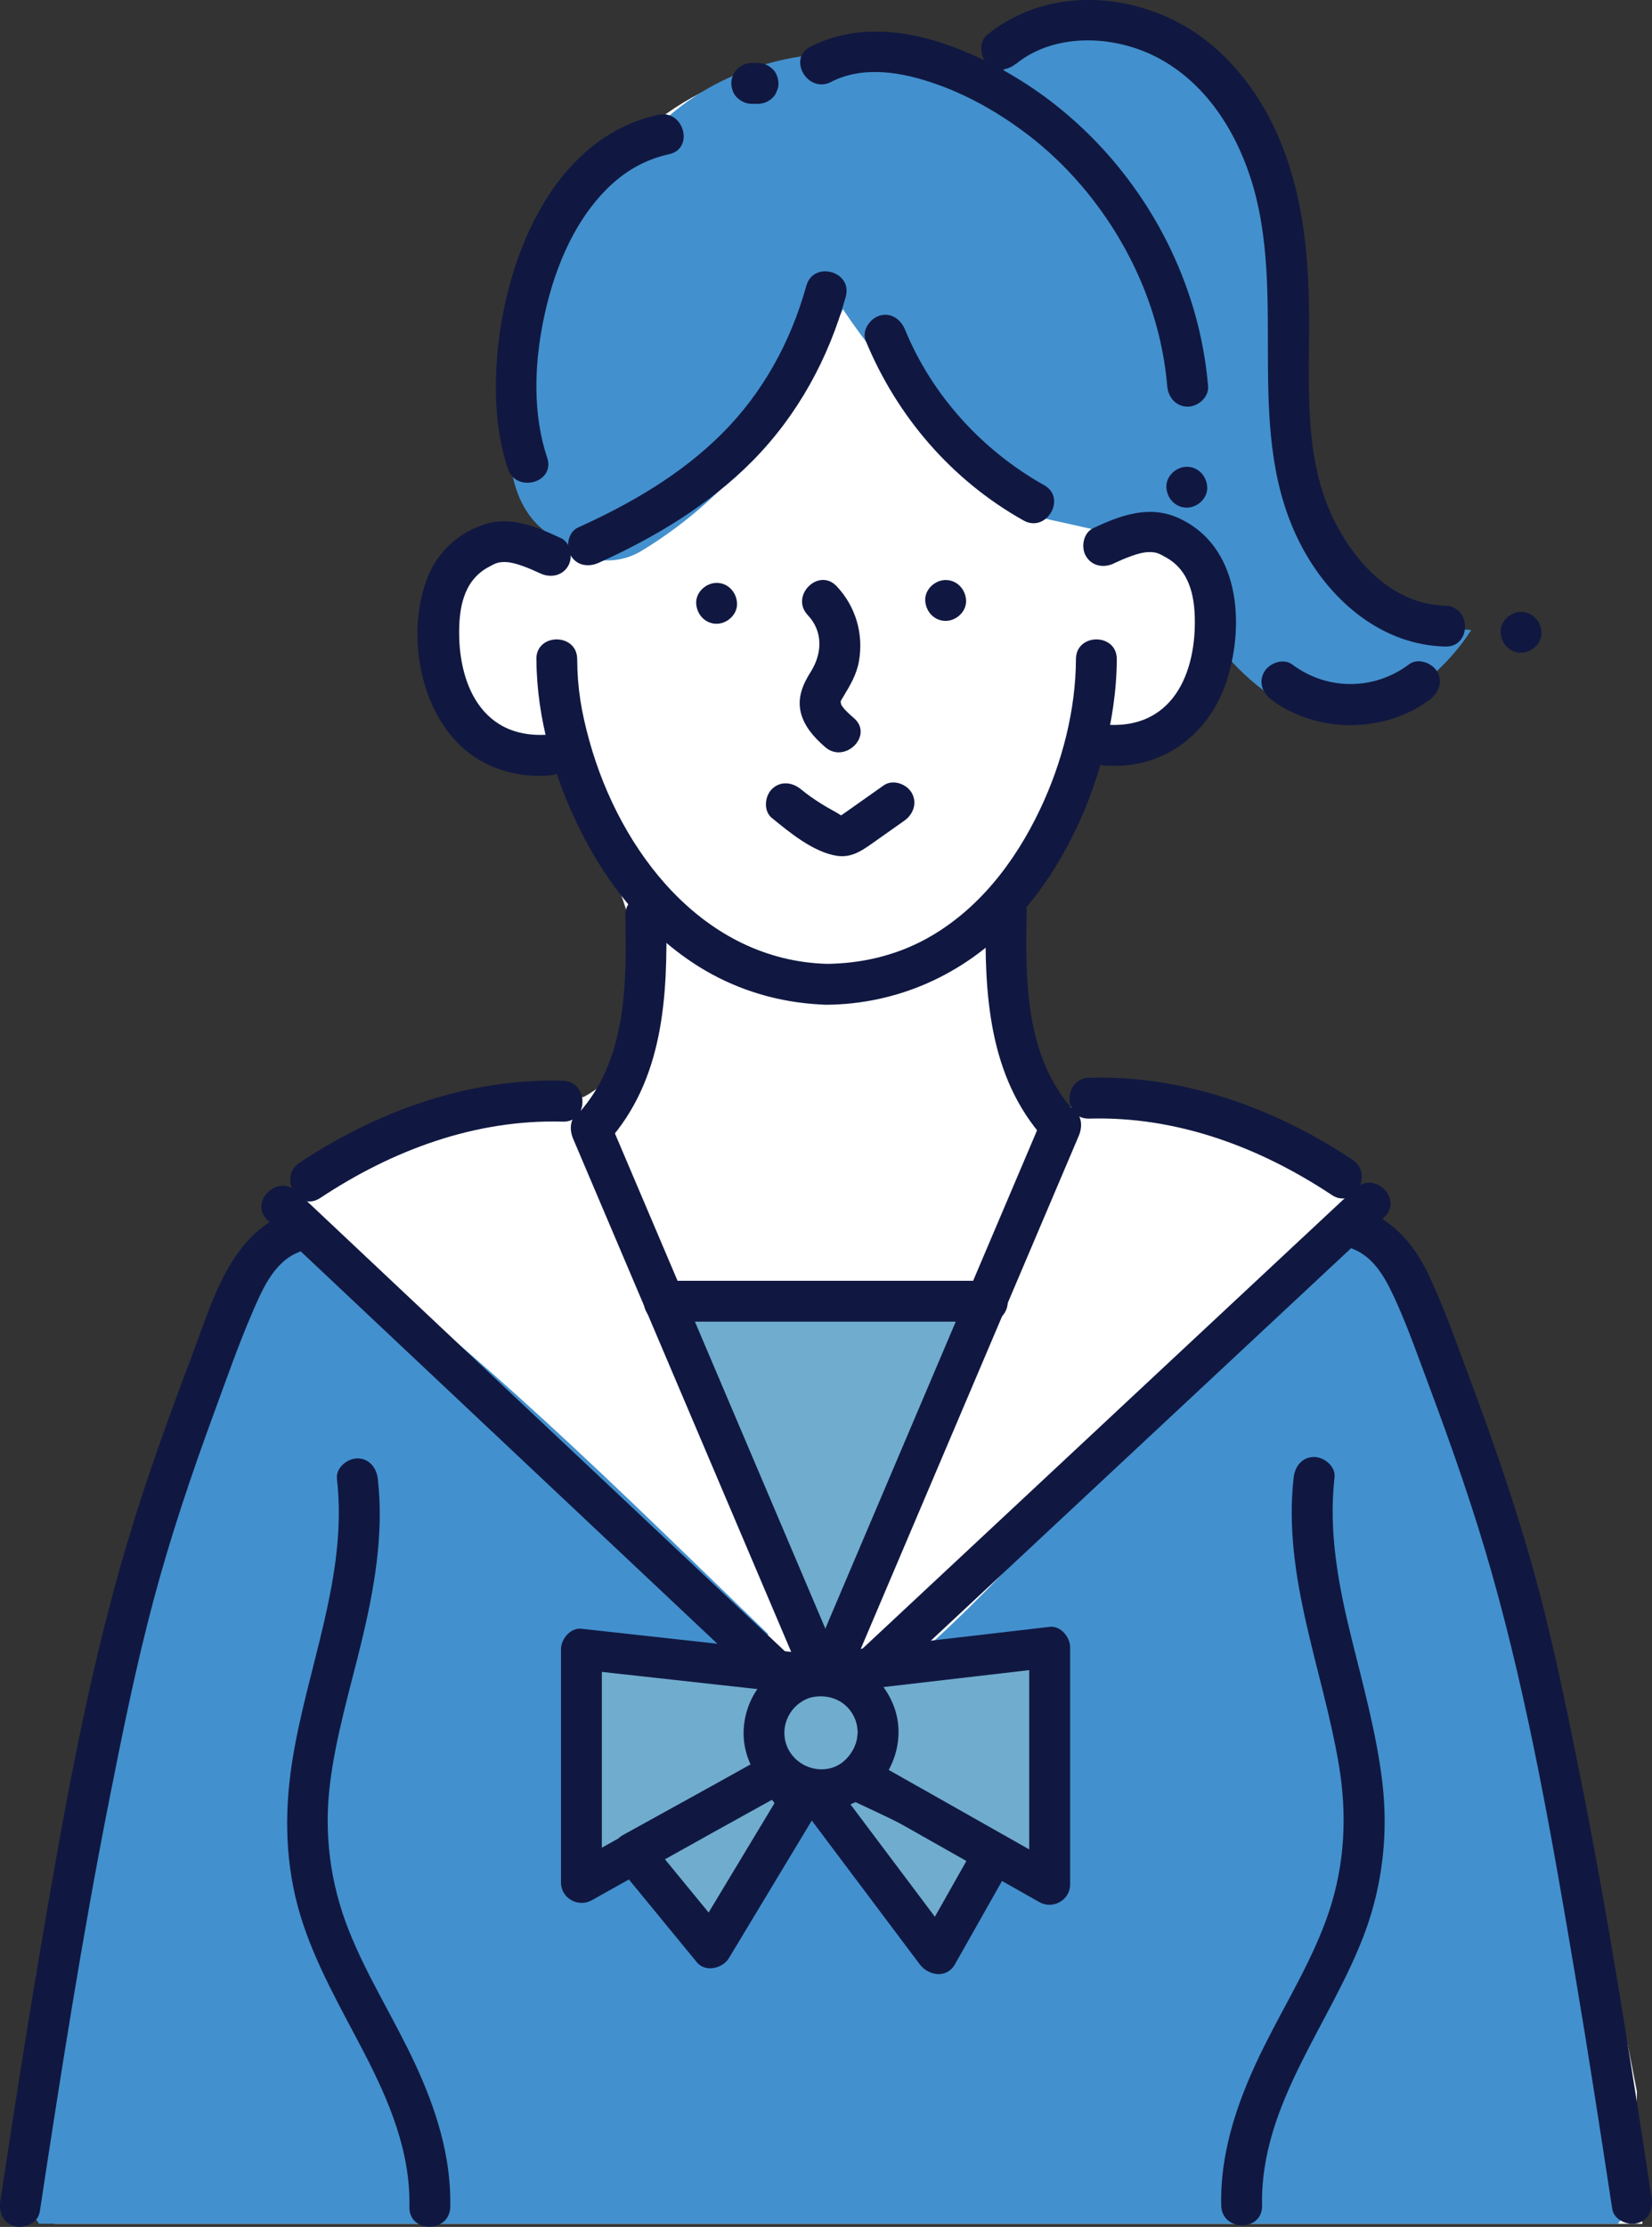 <?xml version="1.0" encoding="UTF-8"?><svg id="_レイヤー_2" xmlns="http://www.w3.org/2000/svg" viewBox="0 0 363.89 490.21"><rect x="0" y="0" width="363.89" height="490.21" fill="#333333" stroke="none"/><defs><style>.cls-1{fill:#70acce;}.cls-1,.cls-2,.cls-3,.cls-4,.cls-5{stroke-width:0px;}.cls-2{fill:#4390ce;}.cls-3{fill:#101841;}.cls-4{fill:#ef5407;}.cls-5{fill:#fff;}</style></defs><g id="_レイヤー_1-2"><path class="cls-5" d="m360.56,460.39c-4.57-23.51-9.21-47.03-15.38-70.12-1.07-4-2.17-8-3.29-11.99-1.81-3.71-3.61-7.38-5.37-11.04-1.23-2.55-2.39-5.14-3.5-7.75.22-3.53.3-7.06.28-10.59-1.01-3.34-2.02-6.69-3.03-10.02-4.76-15.61-11.02-30.71-15.43-46.42-.83-.84-1.68-1.67-2.58-2.48-1.15-4.93-2.71-9.73-5.48-14.04-3.6-5.61-8.13-10.9-13.35-15.2-.18-2.64-.52-5.28-1.03-7.91-7.13-2.94-14.5-5.25-22.01-7.22-6.71-1.76-13.61-3.21-20.36-5.08-.9,1.15-2.29,1.92-4.14,1.84-3.08-.13-6,1.17-9.07,1.26-3.5.1-6.57-1.44-8.77-4.15-2.65-3.28-2.8-7.49-2.51-11.67-1.05-1.3-1.97-2.72-2.71-4.29-3.45-7.26-3.02-15.89-2.49-23.7.16-2.43,1.68-3.8,3.49-4.23,6.17-9.29,10.66-19.56,13.47-30.37.64-2.46,2.49-3.4,4.39-3.25.15-.31.3-.63.46-.93.18-.35.37-.7.56-1.05,1.43.27,2.89.44,4.37.36,5.1-.28,10.15-2.07,14.12-5.35,7.21-5.96,9.52-15.64,5.47-24.14-2.96-6.22-8.49-10.25-14.81-11.74.86-1.24,1.59-2.6,2.15-4.06,10.34-26.66,3.64-55.75-13.93-77.55-8.24-10.23-19.58-19.79-32.74-22.57-4.19-.89-8.3-1.06-12.24-.61-.3-.05-.61-.11-.91-.16-24.97-3.95-48.98,6.42-63.51,27.03-7.58,10.75-13.49,28.56-11.65,43.65.32,8.73,1.23,17.34,2.69,25.85.4,3.18.87,6.36,1.41,9.52-2.64-.69-5.46-.92-8.43-.6-8.11.88-15.63,5.89-18.04,13.99-2.45,8.23.55,18.73,6,25.33,4.65,5.63,11.49,10.55,18,8,.75,4.83,6.36-.75,7.59,3.69.04.15.09.3.13.45-.27,1.09-.56,2.18-.87,3.26.38.42.7.94.94,1.59,4.91,13.22,12.03,26.13,12.56,40.52.24,6.46-1.11,12.92-4.82,18.31-2.05,2.98-4.62,5.09-7.55,6.68-4.63,1.05-9.26,2.1-13.89,3.14-1.9-.88-4.01-1.33-6.27-1.14-6.71.55-13.58.75-20.22,1.9-2.91.5-5.64,1.54-8.18,3.04-1.81,1.07-3.27,2.45-4.65,3.98-.47.61-.94,1.22-1.41,1.82-3.5,1.73-6.07,4.93-7.38,8.58-6.56,7.88-11.07,17.26-14.42,27.39-2.55,7.73-4.67,15.63-6.55,23.6-9.41,18.17-13.17,38.62-17.49,58.65-2.55,11.8-10.94,23.11-13.07,34.95-2.8,15.59-7.42,36.36-9.72,52.12-1.63,11.16-1.39,10.95,5.46,19.68-.49,3.57-.08,7.14,1.14,10.39h349.78s.02-.03.02-.04c-1.44-9.59-1.36-19.35-1.23-29.14h0Z"/><path class="cls-1" d="m208.06,283.71c-13.49,6.99-30.24,2.23-45.7,1.57-1.88-.01-3.76-.05-5.65-.03-1.88.07-3.72.24-5.53.53-.52.08-1.04.08-1.55,0-1.44.24-2.86.59-4.26,1.08-.17.06-.35.11-.53.15,1.8,5.02,3.68,10.01,5.65,14.96,7.62,19.11,16.34,39.18,30.03,54.81.46.53.78,1.07,1,1.61,1.09-.17,2.18-.36,3.25-.59.1-.22.21-.43.34-.65,13.48-21.88,19.8-47.53,28.76-71.74-2.04-.11-3.99-.68-5.8-1.71h0Z"/><path class="cls-2" d="m342.58,378.32c-1.88-3.74-3.75-7.49-5.56-11.26-2.25-4.7-4.27-9.43-6.07-14.22-1.56-10.78-3.42-21.52-5.59-32.19-2.8-13.79-5.17-29.06-13.86-40.56-5.08-6.73-12.99-10.51-20.86-8.92-33.54,29.7-58.29,67.99-92.64,96.85-2.76,2.32-5.98.96-7.44-1.41-6.47,1.74-13.07,2.49-19.88,2.57-5.53.07-5.56-7.29-1.4-9.4-32.53-31.36-64.75-63.76-101.52-90.18-7.13-1.05-14.74,2.73-17.24,10.88-3.74,12.21-6.78,24.63-9.15,37.17-2.37,5.35-4.46,10.82-6.32,16.31-4.49,13.28-6.9,27.55-12.98,40.24-.22.46-.46.92-.7,1.38-4.6,19.8-8.67,39.66-13.47,59.39-.55,15.55-2.43,30.99-4.48,46.41,1.54,2.82,3.29,5.53,5.19,8.13h347.77c2.37-2.78,4.26-5.93,5.75-9.29-10.73-32.85-14.78-67.63-19.55-101.9h0Z"/><path class="cls-2" d="m323.94,138.66c-5.99-.26-11.83-1.75-16.8-5.44-.27-.2-.5-.42-.76-.63-2.16-.9-4.18-2.07-6.03-3.54-.49-.12-.98-.24-1.43-.4-.09-.03-.17-.06-.23-.08-.14-.11-.35-.26-.68-.48-.76-.51-1.57-.96-2.33-1.47-.16-.13-.35-.28-.51-.45-.9-.87-1.76-1.74-2.63-2.64-.14-.15-.24-.25-.33-.33,0-.01-.01-.02-.02-.03-.7-1.01-1.35-2.05-1.94-3.13-.46-.84-.91-1.71-1.3-2.6-.01-.11-.43-1.29-.5-1.52-.76-2.45-1.43-4.91-1.93-7.42-.22-1.12-.43-2.25-.6-3.38-.03-.22-.06-.39-.08-.52-.02-.33-.06-.77-.11-1.36-1.36-15.74-1.79-31.61-2.24-47.45-.81-5.77-1.67-11.51-2.72-17.19-.39-2.12.45-3.71,1.78-4.67-1.35-6.45-6.54-12.12-13.27-12.77-4.7-6.55-11.01-11.67-19.18-14.25-12.96-4.1-26.81,1.92-31.98,13.45-3.88-2.77-7.95-5.17-12.63-6.81-4.61-1.61-9.09-2.07-13.52-1.63-19.04-1.68-38.77,5.03-50.93,20.18-1.63,2.03-3.12,4.19-4.91,6.1-5.86,6.22-12.38,10.22-15.85,18.44-.28.65-.52,1.32-.76,1.99-3,1.89-5.28,4.73-5.82,8.45-1.64,11.26-2.56,22.51-1.38,33.88.74,7.14,3.31,13.63,9.83,17.41.23.13.46.24.69.36.05.05.09.1.14.15,4.95,4.84,12.38,5.99,18.37,2.36,20.83-12.61,34.37-31.87,44.33-53.17,4.76,7.17,10.22,13.9,16.24,20.07,8.95,9.17,15.83,23.39,29.52,26.3,5.38,1.15,10.79,2.48,16.13,3.51,5.53,1.07,10.17.12,14.66,4.38,5.03,4.79,6.27,12.49,5.57,19.11,3.11,4.09,6.74,7.74,10.77,10.73,1.12-1.55,3.02-2.33,5.3-1.16,7.42,3.8,15.72,6.71,23.73,2.93,6.07-2.86,12.39-8.86,16.4-15.15-.02-.05-.03-.09-.05-.14h0Z"/><path class="cls-3" d="m123.52,118.45c-5.07-2.38-10.86-4.87-16.53-3.12-5.67,1.75-10.37,5.87-12.64,11.35-4.83,11.68-2.31,28.65,7.1,37.49,5.33,5.01,12.45,7.12,19.68,6.52,2.42-.2,4.5-1.92,4.5-4.5,0-2.28-2.07-4.7-4.5-4.5-5.5.46-10.57-.8-14.38-4.96-3.98-4.34-5.48-10.83-5.6-16.55-.13-5.89.75-12.15,6.27-15.25,1.75-.98,2.35-1.26,4.05-1.2,2.03.07,5.22,1.41,7.51,2.48,2.2,1.03,4.85.62,6.16-1.61,1.14-1.95.6-5.12-1.61-6.16h0Z"/><path class="cls-3" d="m157.85,137.31c2.35,0,4.61-2.07,4.5-4.5-.11-2.44-1.98-4.5-4.5-4.5-2.35,0-4.61,2.07-4.5,4.5.11,2.44,1.98,4.5,4.5,4.5h0Z"/><path class="cls-3" d="m208.3,136.68c2.35,0,4.61-2.07,4.5-4.5-.11-2.44-1.98-4.5-4.5-4.5-2.35,0-4.61,2.07-4.5,4.5.11,2.44,1.98,4.5,4.5,4.5h0Z"/><path class="cls-3" d="m118.16,145.11c.05,13.05,3.91,26.12,9.7,37.73,6.43,12.89,16.22,24.73,29.03,31.66,7.84,4.24,16.5,6.45,25.4,6.68v-9h-.39v9c15.71-.09,30.27-6.59,41.07-17.95,9.85-10.35,16.51-23.68,20.13-37.43,1.78-6.73,2.87-13.73,2.9-20.7.02-5.79-8.98-5.8-9,0-.04,11.14-3.01,22.8-7.96,33.18-5.51,11.57-13.64,22.14-25.01,28.38-6.81,3.73-14.4,5.47-22.14,5.52-5.79.03-5.8,9,0,9h.39c5.8,0,5.79-8.85,0-9-27.32-.72-45.69-24.69-52.45-49.07-1.76-6.34-2.66-11.59-2.69-18.01-.02-5.79-9.02-5.8-9,0h0Z"/><path class="cls-3" d="m177.93,135.41c3.44,3.64,3.17,8.52.63,12.52-1.72,2.71-2.96,5.63-2.17,8.9.76,3.13,3,5.56,5.36,7.62,4.35,3.79,10.74-2.55,6.36-6.36-.99-.86-2-1.72-2.73-2.82-.22-.32-.18-1.25-.28-.54.07-.49.37-.88.61-1.29,1.52-2.54,2.97-4.9,3.49-7.87,1.06-6.03-.71-12.07-4.91-16.52-3.99-4.22-10.34,2.15-6.36,6.36h0Z"/><path class="cls-3" d="m170.02,180.06c3.92,3.2,9.15,7.52,14.3,8.33,2.92.46,5.15-.87,7.44-2.48,2.48-1.75,4.96-3.5,7.44-5.25,1.98-1.4,2.92-3.93,1.61-6.16-1.15-1.96-4.16-3.02-6.16-1.61-1.83,1.29-3.65,2.58-5.48,3.87-.78.55-1.56,1.11-2.35,1.66-.45.33-.91.65-1.38.96-.75.39-.83.47-.24.24.89.25-1.68-1.17-1.92-1.3-.75-.41-1.5-.84-2.23-1.3-1.63-1-3.19-2.1-4.67-3.31-1.88-1.54-4.52-1.84-6.36,0-1.59,1.59-1.89,4.82,0,6.36h0Z"/><path class="cls-3" d="m245.35,124.02c2.3-1.08,5.48-2.41,7.51-2.48,1.77-.06,2.33.23,4.04,1.2,5.52,3.1,6.42,9.37,6.28,15.25-.14,5.73-1.62,12.2-5.6,16.55-3.82,4.16-8.88,5.42-14.38,4.96-2.42-.2-4.5,2.21-4.5,4.5,0,2.6,2.07,4.3,4.5,4.5,12.99,1.08,23.42-6.95,27.17-19.14,3.84-12.49,2.56-29.26-10.74-35.31-6.47-2.94-12.73-.65-18.82,2.21-2.2,1.03-2.76,4.2-1.61,6.16,1.32,2.25,3.95,2.65,6.16,1.61h0Z"/><path class="cls-3" d="m74.22,325.53c2.46,21.6-6.76,41.79-9.94,62.78-1.7,11.19-1.42,22.39,1.87,33.29,3.22,10.66,8.92,20.37,14.02,30.21,5.51,10.62,10.28,21.82,10.01,34.01-.13,5.8,8.87,5.79,9,0,.24-11.12-3.17-21.69-7.82-31.66-4.61-9.88-10.54-19.15-14.56-29.3-4.09-10.35-5.48-21.25-4.1-32.29,1.3-10.46,4.38-20.62,6.85-30.83,2.87-11.83,5.06-24.01,3.67-36.2-.28-2.41-1.87-4.5-4.5-4.5-2.22,0-4.78,2.07-4.5,4.5h0Z"/><path class="cls-3" d="m284.96,325.23c-2.48,21.79,6.45,42.31,9.98,63.43,1.8,10.79,1.3,21.57-2.14,31.98-3.45,10.41-9.35,19.83-14.23,29.59-5.51,11.02-9.85,22.79-9.57,35.28.13,5.79,9.13,5.81,9,0-.49-22.36,15.34-40.23,22.72-60.3,3.86-10.51,5.1-21.85,3.76-32.95-1.29-10.7-4.17-21.06-6.75-31.5-2.89-11.68-5.14-23.46-3.77-35.53.28-2.42-2.26-4.5-4.5-4.5-2.66,0-4.22,2.07-4.5,4.5h0Z"/><path class="cls-3" d="m133.75,251.49c12.47-13.8,13.35-32.26,12.99-49.93-.12-5.78-9.12-5.8-9,0,.31,15.02.35,31.72-10.35,43.57-3.88,4.29,2.47,10.67,6.36,6.36h0Z"/><path class="cls-3" d="m8.75,486.94c4.62-30.37,9.37-60.72,15.34-90.86,2.91-14.7,5.89-29.46,9.76-43.94,3.72-13.93,8.33-27.61,13.31-41.15,2.69-7.32,5.28-14.75,8.36-21.91,2.18-5.06,4.74-11.22,10.24-13.43,2.26-.9,3.84-3,3.14-5.54-.59-2.14-3.27-4.05-5.54-3.14-12.83,5.14-16.62,19.67-21.08,31.45-5.21,13.74-10.21,27.57-14.39,41.67-8.82,29.73-14.17,60.64-19.36,91.17-3.01,17.73-5.76,35.5-8.46,53.27-.37,2.4.6,4.84,3.14,5.54,2.13.58,5.17-.73,5.53-3.14h0Z"/><path class="cls-3" d="m177.61,62.91c-3.42,12.31-9.53,23.51-18.6,32.56-9.02,9-20.14,15.44-31.68,20.65-2.21,1-2.75,4.22-1.61,6.16,1.33,2.28,3.93,2.62,6.16,1.61,12.42-5.61,24.35-12.76,33.97-22.52,9.9-10.05,16.69-22.51,20.45-36.07,1.55-5.59-7.13-7.98-8.68-2.39h0Z"/><path class="cls-3" d="m190.69,75c6.87,16.69,18.97,30.72,34.76,39.57,5.06,2.84,9.6-4.94,4.54-7.77-13.61-7.63-24.66-19.72-30.62-34.2-.92-2.25-2.99-3.84-5.54-3.14-2.12.58-4.07,3.27-3.14,5.54h0Z"/><path class="cls-3" d="m183.08,18.02c7.24-3.69,15.81-2.09,23.14.49,6.78,2.38,13.16,5.97,18.94,10.21,11.47,8.4,20.63,20.23,26.19,33.29,3.1,7.28,5.09,15.12,5.76,23.01.2,2.42,1.92,4.5,4.5,4.5,2.28,0,4.7-2.07,4.5-4.5-2.78-33.07-25.15-63.11-56.33-74.75-10.07-3.76-21.39-5.03-31.25,0-5.16,2.63-.61,10.4,4.54,7.77h0Z"/><path class="cls-3" d="m144.98,25.27c-25.14,5.52-35.5,36.24-35.75,58.99-.07,6.34.61,12.87,2.62,18.9,1.82,5.47,10.52,3.12,8.68-2.39-3.15-9.46-2.88-20.07-.89-30.01,2.11-10.51,6.3-21.32,13.84-28.97,3.92-3.98,8.44-6.64,13.89-7.84,5.66-1.24,3.26-9.92-2.39-8.68h0Z"/><path class="cls-3" d="m223.81,14.05c8.36-6.75,20.88-6.35,30.18-1.86,10.78,5.21,17.75,15.62,21.4,26.75,8.73,26.62-2.2,56.64,11.66,81.96,6.4,11.69,17.53,21.09,31.31,21.43,5.79.15,5.79-8.85,0-9-11.53-.29-20-9.5-24.72-19.26-6.31-13.05-5.3-28.35-5.28-42.44.02-14.13-1.04-28.14-6.66-41.28-4.94-11.55-13.43-21.81-25.16-26.84-12.91-5.54-27.95-4.85-39.1,4.15-1.89,1.53-1.59,4.77,0,6.36,1.87,1.87,4.47,1.53,6.36,0h0Z"/><path class="cls-3" d="m280.09,154.05c9.97,7.46,24.9,7.45,34.85-.05,1.94-1.46,2.94-3.89,1.62-6.16-1.12-1.91-4.21-3.09-6.16-1.62-7.69,5.79-18.06,5.82-25.76.05-1.95-1.46-5.03-.31-6.16,1.61-1.34,2.3-.34,4.7,1.61,6.16h0Z"/><path class="cls-3" d="m335.04,143.69c2.35,0,4.61-2.07,4.5-4.5-.11-2.44-1.98-4.5-4.5-4.5-2.35,0-4.61,2.07-4.5,4.5.11,2.44,1.98,4.5,4.5,4.5h0Z"/><path class="cls-3" d="m165.59,22.86h1.39c1.15,0,2.37-.5,3.18-1.32.44-.41.75-.89.93-1.45.28-.54.41-1.11.39-1.73-.05-1.16-.44-2.37-1.32-3.18-.88-.81-1.96-1.32-3.18-1.32h-1.39c-1.15,0-2.37.5-3.18,1.32-.44.41-.75.89-.93,1.45-.28.54-.41,1.11-.39,1.73.05,1.16.43,2.37,1.32,3.18.88.81,1.96,1.32,3.18,1.32h0Z"/><path class="cls-3" d="m261.42,111.75c2.35,0,4.61-2.07,4.5-4.5-.11-2.44-1.98-4.5-4.5-4.5-2.35,0-4.61,2.07-4.5,4.5.11,2.44,1.98,4.5,4.5,4.5h0Z"/><path class="cls-3" d="m126.26,250.71c6.09,14.32,12.17,28.63,18.26,42.95,9.69,22.8,19.39,45.61,29.09,68.41,2.22,5.21,4.43,10.43,6.65,15.64.95,2.24,4.25,2.73,6.16,1.61,2.31-1.35,2.57-3.91,1.61-6.16-6.09-14.32-12.17-28.63-18.26-42.95-9.7-22.8-19.39-45.61-29.09-68.41-2.22-5.21-4.43-10.43-6.65-15.64-.95-2.24-4.25-2.73-6.16-1.61-2.32,1.35-2.57,3.91-1.61,6.16h0Z"/><path class="cls-3" d="m58.97,268.62c13.45,12.66,26.91,25.32,40.36,37.99,21.3,20.05,42.6,40.1,63.9,60.14,4.91,4.62,9.83,9.25,14.74,13.87,4.22,3.97,10.59-2.38,6.36-6.36-13.45-12.66-26.91-25.32-40.36-37.98-21.3-20.05-42.6-40.1-63.9-60.14-4.91-4.62-9.83-9.25-14.74-13.87-4.22-3.97-10.59,2.38-6.36,6.36h0Z"/><path class="cls-3" d="m70.52,263.73c15.89-10.54,34.18-17.37,53.44-16.82,5.79.17,5.79-8.83,0-9-20.74-.6-40.85,6.68-57.98,18.04-4.8,3.19-.3,10.99,4.54,7.77h0Z"/><path class="cls-3" d="m236.5,244.45c-10.7-11.84-10.66-28.55-10.35-43.57.12-5.79-8.88-5.79-9,0-.36,17.67.51,36.13,12.99,49.93,3.89,4.31,10.24-2.07,6.36-6.36h0Z"/><path class="cls-3" d="m363.81,483.86c-4.77-31.31-9.67-62.62-15.9-93.68-3.06-15.25-6.2-30.54-10.41-45.52-3.98-14.16-8.83-28.04-13.98-41.81-2.78-7.42-5.4-14.97-8.79-22.14-3.08-6.51-7.42-11.69-14.21-14.41-2.26-.9-4.94.99-5.54,3.14-.71,2.56.88,4.63,3.14,5.54,4.86,1.95,7.39,7.04,9.41,11.53,2.75,6.1,4.96,12.47,7.31,18.73,5.04,13.48,9.8,27.08,13.73,40.93,8.22,28.99,13.4,59.01,18.41,88.7,2.89,17.1,5.53,34.24,8.15,51.39.37,2.4,3.39,3.73,5.54,3.14,2.57-.71,3.51-3.12,3.14-5.54h0Z"/><path class="cls-3" d="m229.85,245.49c-6.09,14.32-12.17,28.63-18.26,42.95-9.7,22.8-19.39,45.61-29.09,68.41-2.22,5.21-4.43,10.43-6.65,15.64-.95,2.24-.67,4.82,1.61,6.16,1.89,1.11,5.2.64,6.16-1.61,6.09-14.32,12.17-28.63,18.26-42.95,9.7-22.8,19.39-45.61,29.09-68.41,2.22-5.21,4.43-10.43,6.65-15.64.95-2.24.67-4.82-1.61-6.16-1.89-1.11-5.2-.64-6.16,1.61h0Z"/><path class="cls-3" d="m298.55,261.58c-13.59,12.68-27.18,25.37-40.77,38.05-21.49,20.06-42.98,40.12-64.47,60.18-4.92,4.59-9.84,9.18-14.75,13.77-4.24,3.96,2.13,10.31,6.36,6.36,13.59-12.68,27.18-25.37,40.77-38.05,21.49-20.06,42.98-40.12,64.47-60.17,4.92-4.59,9.83-9.18,14.75-13.77,4.24-3.96-2.13-10.31-6.36-6.36h0Z"/><path class="cls-3" d="m297.91,255.28c-17.13-11.36-37.24-18.64-57.98-18.04-5.78.17-5.8,9.17,0,9,19.26-.55,37.55,6.27,53.44,16.82,4.84,3.21,9.35-4.58,4.54-7.77h0Z"/><path class="cls-3" d="m146.15,290.94h71.5c5.79,0,5.8-9,0-9h-71.5c-5.79,0-5.8,9,0,9h0Z"/><path class="cls-1" d="m177.17,368.46v.94c-5.14,1.57-8.88,6.35-8.88,12.01,0,3.33,1.3,6.35,3.41,8.6l-13.2,7.39-18.99,10.46.09.11-11.52,6.45v-51.38l49.09,5.42h0Z"/><path class="cls-3" d="m172.67,368.46v.94c1.1-1.45,2.2-2.89,3.3-4.34-12.09,4.07-15.89,18.58-7.46,28.13.3-2.36.61-4.71.91-7.07-10.71,5.99-21.44,11.93-32.19,17.85-2.75,1.51-2.68,4.91-.91,7.07.03.04.06.07.09.11.3-2.36.61-4.71.91-7.07-3.84,2.15-7.68,4.3-11.52,6.45,2.26,1.3,4.51,2.59,6.77,3.89v-51.38l-4.5,4.5c14.31,1.58,28.62,3.16,42.93,4.74,2.05.23,4.1.45,6.16.68,2.42.27,4.5-2.26,4.5-4.5,0-2.65-2.07-4.23-4.5-4.5-14.31-1.58-28.62-3.16-42.93-4.74-2.05-.23-4.1-.45-6.16-.68-2.42-.27-4.5,2.28-4.5,4.5v51.38c0,3.46,3.81,5.55,6.77,3.89,3.84-2.15,7.68-4.3,11.52-6.45,2.73-1.53,2.69-4.9.91-7.07-.03-.04-.06-.07-.09-.11-.3,2.36-.61,4.71-.91,7.07,10.75-5.92,21.48-11.86,32.19-17.85,2.66-1.49,2.78-4.95.91-7.07-3.85-4.36-2.01-11.24,3.48-13.09,1.89-.64,3.3-2.28,3.3-4.34v-.94c0-5.79-9-5.8-9,0h0Z"/><path class="cls-1" d="m219.02,407.94l-12.54,22.17-24.68-32.85,2.06-3.65c1.59-.38,3.05-1.07,4.34-2l11.9,5.63,18.92,10.7h0Z"/><path class="cls-3" d="m215.13,405.67c-4.18,7.39-8.36,14.78-12.54,22.17h7.77c-8.23-10.95-16.45-21.9-24.68-32.85v4.54c.69-1.22,1.37-2.43,2.06-3.65-.9.69-1.79,1.38-2.69,2.07,1.93-.53,3.76-1.33,5.41-2.45h-4.54c4.62,2.19,9.36,4.19,13.81,6.71,5.67,3.21,11.34,6.41,17.01,9.62,5.05,2.86,9.59-4.92,4.54-7.77-10.07-5.69-19.97-11.35-30.49-16.17-1.22-.56-2.44-.98-3.8-.61-1.03.28-1.82,1.05-2.78,1.48-.85.39-1.82.5-2.64.97-1.76,1.03-2.71,3.55-3.67,5.27-.72,1.28-.95,3.28,0,4.54,8.23,10.95,16.45,21.9,24.68,32.85,1.94,2.58,5.96,3.21,7.77,0,4.18-7.39,8.36-14.78,12.54-22.17,2.85-5.05-4.92-9.59-7.77-4.54h0Z"/><path class="cls-1" d="m177.17,369.4c-5.14,1.57-8.88,6.35-8.88,12.01,0,3.33,1.3,6.35,3.41,8.6,2.29,2.44,5.55,3.97,9.16,3.97,1.03,0,2.04-.13,3-.37,1.59-.38,3.05-1.07,4.34-2,.28-.2.56-.41.82-.64,2.7-2.31,4.41-5.73,4.41-9.56,0-6.51-4.95-11.86-11.29-12.5-.42-.05-.85-.07-1.28-.07-1.28,0-2.52.19-3.69.56h0Z"/><path class="cls-3" d="m175.97,365.06c-6.68,2.25-11.4,7.81-12.1,14.89-.74,7.44,3.87,14.53,10.72,17.29,6.55,2.64,14.5.79,19.11-4.61,4.65-5.46,5.54-13.28,2.04-19.58-3.88-6.99-12.19-10.07-19.77-7.99-5.58,1.53-3.21,10.21,2.39,8.68,4.11-1.12,8.5.68,10.06,4.8,1.59,4.2-.75,8.85-4.56,10.39-4.17,1.68-9.07-.56-10.6-4.75-1.57-4.29.82-9.01,5.1-10.44,5.46-1.84,3.12-10.53-2.39-8.68h0Z"/><path class="cls-4" d="m200.1,397.24l-11.9-5.63c.28-.2.56-.41.82-.64l11.08,6.27h0Z"/><path class="cls-3" d="m202.37,393.35c-3.97-1.88-7.93-3.75-11.9-5.63v7.77c.59-.43,1.17-.88,1.73-1.34-1.82.23-3.64.47-5.45.7,3.69,2.09,7.39,4.18,11.08,6.27,5.05,2.86,9.59-4.92,4.54-7.77-3.69-2.09-7.39-4.18-11.08-6.27-1.89-1.07-3.87-.6-5.45.7.03-.02.06-.04.09-.06-2.44,1.8-3.37,6.18,0,7.77,3.97,1.88,7.93,3.75,11.9,5.63,2.2,1.04,4.86.61,6.16-1.62,1.15-1.96.59-5.11-1.61-6.16h0Z"/><path class="cls-1" d="m200.1,397.24l18.92,10.7,12.2,6.9v-52.21l-49.08,5.7v.58c6.34.64,11.29,5.99,11.29,12.5,0,3.83-1.71,7.25-4.41,9.56l11.08,6.27h0Z"/><path class="cls-3" d="m197.83,401.12c10.37,5.87,20.75,11.73,31.12,17.6,2.96,1.67,6.77-.44,6.77-3.89v-52.21c0-2.22-2.07-4.78-4.5-4.5-14.31,1.66-28.62,3.32-42.92,4.99-2.05.24-4.1.48-6.16.71-2.42.28-4.5,1.83-4.5,4.5v.58c0,2.66,2.08,4.19,4.5,4.5,2.85.37,5.32,2.58,6.3,5.21,1.28,3.4-.01,6.83-2.61,9.17-2.14,1.94-1.52,5.69.91,7.07,3.69,2.09,7.39,4.18,11.08,6.27,5.05,2.86,9.59-4.92,4.54-7.77-3.69-2.09-7.39-4.18-11.08-6.27.3,2.36.61,4.71.91,7.07,5.07-4.58,7.16-12.08,4.7-18.55-2.47-6.48-8-10.33-14.76-11.19l4.5,4.5v-.58l-4.5,4.5c14.31-1.66,28.62-3.32,42.92-4.99,2.05-.24,4.1-.48,6.16-.72l-4.5-4.5v52.21c2.26-1.3,4.51-2.59,6.77-3.89-10.37-5.87-20.75-11.73-31.12-17.6-5.05-2.85-9.59,4.92-4.54,7.77h0Z"/><polygon class="cls-4" points="158.5 397.4 139.6 407.97 139.51 407.86 158.5 397.4 158.5 397.4"/><path class="cls-3" d="m156.23,393.51c-6.3,3.52-12.6,7.05-18.9,10.57,1.82.23,3.64.47,5.45.7-.03-.04-.06-.07-.09-.11-.3,2.36-.61,4.71-.91,7.07,6.33-3.49,12.66-6.97,18.99-10.46,5.08-2.8.54-10.57-4.54-7.77-6.33,3.49-12.66,6.97-18.99,10.46-2.75,1.51-2.68,4.91-.91,7.07.03.04.06.07.09.11,1.26,1.54,3.83,1.61,5.45.7,6.3-3.52,12.6-7.05,18.9-10.57,5.06-2.83.52-10.61-4.54-7.77h0Z"/><polygon class="cls-1" points="171.11 390.45 176.1 396.53 156.67 428.77 139.6 407.97 158.5 397.4 171.11 390.45 171.11 390.45"/><path class="cls-3" d="m167.92,393.63c1.66,2.03,3.33,4.05,4.99,6.08-.23-1.82-.47-3.64-.7-5.45-6.48,10.75-12.95,21.49-19.43,32.24,2.35-.3,4.71-.61,7.07-.91-5.69-6.93-11.38-13.87-17.07-20.8-.3,2.36-.61,4.71-.91,7.07,10.49-5.87,20.98-11.72,31.51-17.52,5.07-2.8.54-10.57-4.54-7.77-10.53,5.8-21.02,11.65-31.51,17.52-2.73,1.53-2.69,4.9-.91,7.07,5.69,6.93,11.38,13.86,17.07,20.79,1.89,2.31,5.69,1.37,7.07-.91,6.48-10.74,12.95-21.49,19.43-32.24,1.11-1.85.57-3.9-.7-5.45-1.66-2.03-3.33-4.05-4.99-6.08-1.54-1.88-4.76-1.6-6.36,0-1.86,1.86-1.55,4.48,0,6.36h0Z"/></g></svg>